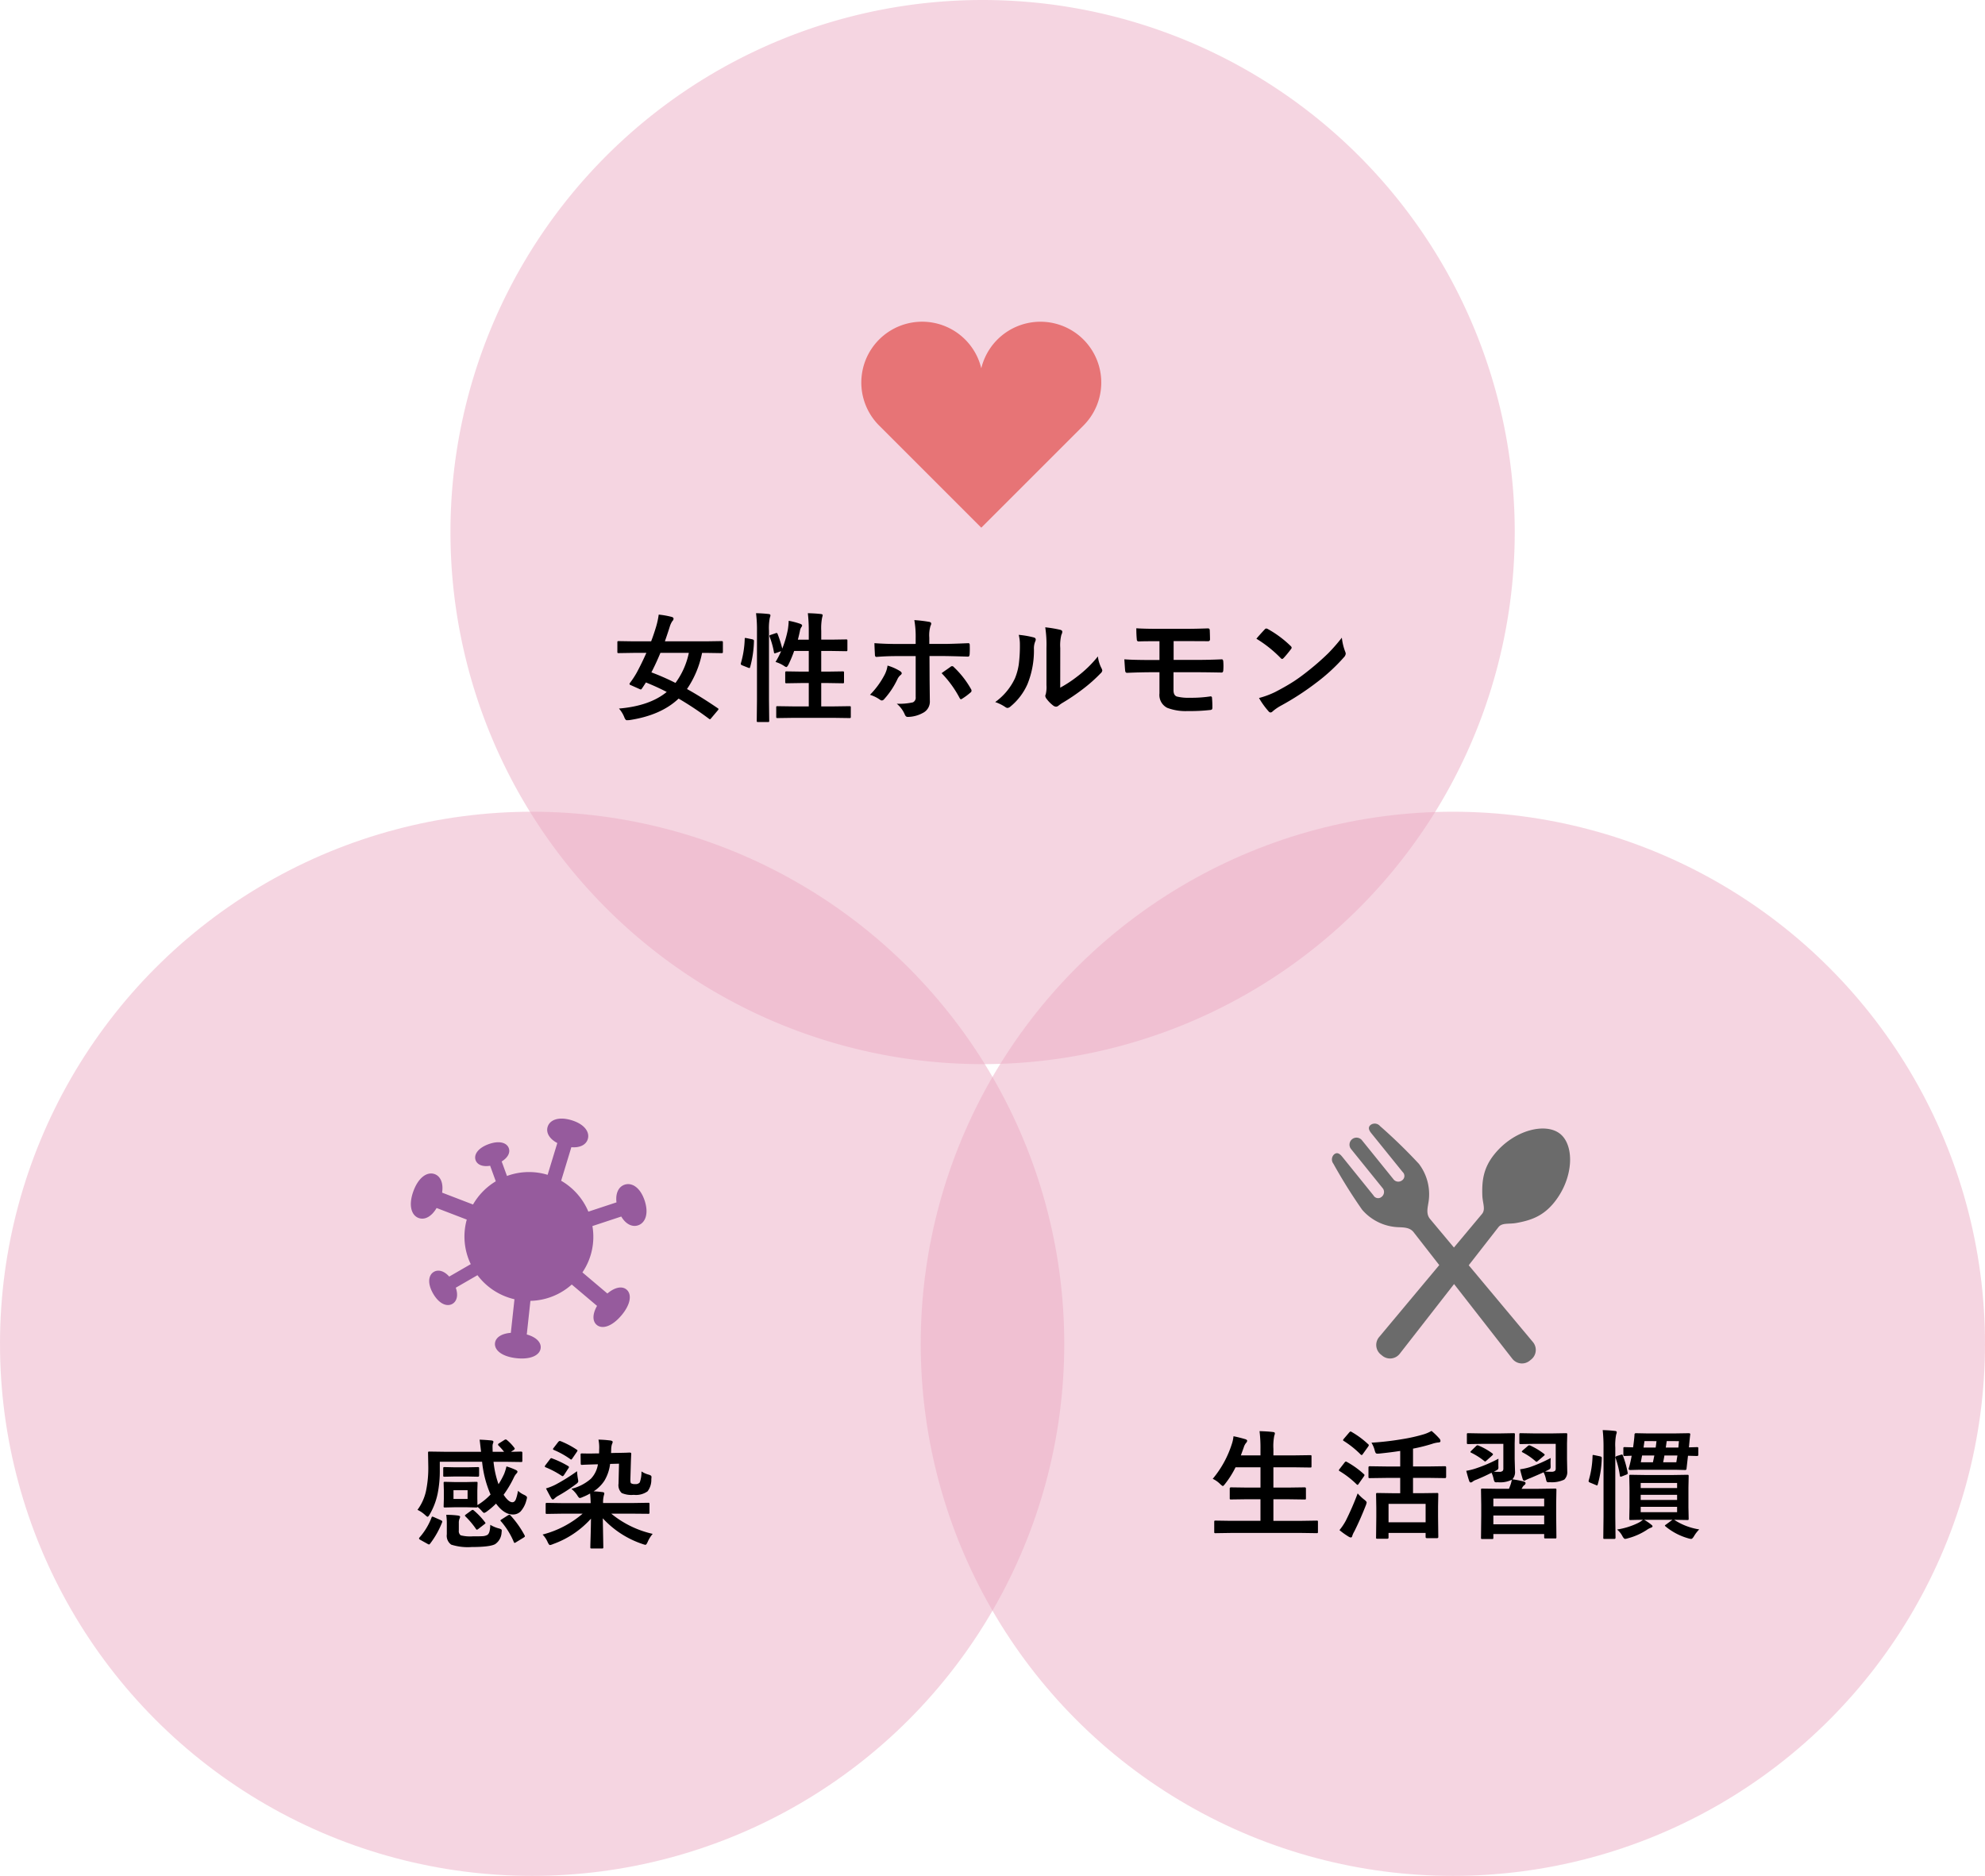 <svg xmlns="http://www.w3.org/2000/svg" width="401" height="379" viewBox="0 0 401 379">
  <g id="woman_reason_item01" transform="translate(-484 -2667)">
    <path id="パス_45" data-name="パス 45" d="M107.5,0A107.5,107.5,0,1,1,0,107.5,107.5,107.5,0,0,1,107.5,0Z" transform="translate(575 2667)" fill="#edadc5" opacity="0.5"/>
    <g id="グループ_56" data-name="グループ 56" transform="translate(0 9)">
      <g id="ハートのアイコン素材_1" data-name="ハートのアイコン素材 1" transform="translate(658 2723)">
        <path id="パス_43" data-name="パス 43" d="M44.87,39.821a12.292,12.292,0,0,0-20.638,5.812A12.288,12.288,0,1,0,3.6,57.2L24.232,77.834,44.87,57.2A12.286,12.286,0,0,0,44.87,39.821Z" transform="translate(0.002 -36.221)" fill="#e77476"/>
      </g>
      <path id="パス_691" data-name="パス 691" d="M-73.959-.844q6.211-.527,9.645-3.352-1.91-1-4.2-1.922-.492.773-.8,1.219-.141.2-.234.2a.825.825,0,0,1-.27-.094l-1.734-.773q-.281-.105-.281-.234a.451.451,0,0,1,.094-.223,18,18,0,0,0,1.371-2.086q1.02-1.9,1.945-3.984h-2.59l-3,.047q-.2,0-.234-.047a.4.4,0,0,1-.035-.211v-1.887a.4.4,0,0,1,.047-.246.437.437,0,0,1,.223-.035l3,.047h3.551q.527-1.359,1.031-3.047a16.342,16.342,0,0,0,.5-2.355,17.555,17.555,0,0,1,2.59.457q.41.094.41.41a.863.863,0,0,1-.27.48,4.391,4.391,0,0,0-.5,1.1q-.363,1.172-.984,2.953h8.426l3-.047q.211,0,.246.059a.344.344,0,0,1,.047.223V-12.3q0,.188-.059.223a.473.473,0,0,1-.234.035l-3-.047h-.914a19.588,19.588,0,0,1-3.047,7.3Q-57.495-3.293-54-.914q.152.105.152.176a.685.685,0,0,1-.164.281l-1.277,1.512q-.187.258-.293.258a.375.375,0,0,1-.211-.105,64.283,64.283,0,0,0-6.117-4.066Q-65.475.527-71.85,1.488q-.246.023-.527.023T-72.9.867A5.9,5.9,0,0,0-73.959-.844Zm6.551-7.312a48.088,48.088,0,0,1,4.863,2.133,15.487,15.487,0,0,0,2.7-6.07h-5.742Q-66.448-10.008-67.409-8.156Zm25.077-7.9a.619.619,0,0,1,.211-.059q.129,0,.211.2a24.279,24.279,0,0,1,.938,2.953,21.125,21.125,0,0,0,1.137-3.891,14.815,14.815,0,0,0,.164-1.723,15.42,15.42,0,0,1,2.3.6q.41.152.41.34a.54.54,0,0,1-.141.328,1.735,1.735,0,0,0-.293.75q-.187.891-.422,1.793h2.2v-1.723a30.891,30.891,0,0,0-.187-3.621q1.523.035,2.613.164.387.035.387.246a4.593,4.593,0,0,1-.117.48,11.268,11.268,0,0,0-.176,2.66v1.793h2.016l3-.047a.371.371,0,0,1,.234.047.437.437,0,0,1,.035.223v1.852q0,.188-.059.223a.366.366,0,0,1-.211.035l-3-.047H-33.1v4.172h1.3l3.047-.047q.188,0,.223.047a.437.437,0,0,1,.035.223v1.863a.381.381,0,0,1-.041.229.352.352,0,0,1-.217.041L-31.8-6h-1.3v4.723h2.426l3.281-.047q.2,0,.234.047a.4.4,0,0,1,.035.211V.785a.427.427,0,0,1-.047.258.437.437,0,0,1-.223.035l-3.281-.047H-38.64l-3.293.047q-.187,0-.223-.059a.473.473,0,0,1-.035-.234V-1.066a.352.352,0,0,1,.041-.217.352.352,0,0,1,.217-.041l3.293.047h3.023V-6h-1.441l-3.047.047q-.187,0-.223-.047a.344.344,0,0,1-.047-.223V-8.086q0-.2.059-.234a.366.366,0,0,1,.211-.035l3.047.047h1.441V-12.48H-38.57a25.089,25.089,0,0,1-1.148,2.754q-.27.5-.434.5a1.379,1.379,0,0,1-.457-.234,6.508,6.508,0,0,0-1.723-.8,15.773,15.773,0,0,0,1.125-2.18l-1.008.363A1.151,1.151,0,0,1-42.5-12q-.117,0-.152-.223a16.018,16.018,0,0,0-.867-3.117.746.746,0,0,1-.047-.2q0-.117.293-.2Zm-3.937-4.055q1.441.035,2.52.164.387.035.387.27a1.261,1.261,0,0,1-.117.457,10.8,10.8,0,0,0-.176,2.66V-2.613l.047,4.2a.427.427,0,0,1-.047.258.437.437,0,0,1-.223.035h-1.98q-.2,0-.234-.059a.473.473,0,0,1-.035-.234l.047-4.172v-13.9A27.056,27.056,0,0,0-46.269-20.109Zm-1.9,5.039,1.125.234q.352.082.352.293v.094a21.7,21.7,0,0,1-.773,5.25q-.059.176-.141.176a1.469,1.469,0,0,1-.246-.07l-1.207-.48q-.293-.117-.293-.3a.68.68,0,0,1,.035-.176,19.665,19.665,0,0,0,.762-4.863q0-.2.105-.2A2.339,2.339,0,0,1-48.168-15.07ZM-14.021-13.9v-1.125a19.421,19.421,0,0,0-.27-3.691,27.956,27.956,0,0,1,2.977.352q.434.07.434.363a.9.9,0,0,1-.141.434,6.694,6.694,0,0,0-.246,2.391V-13.9h2.953q1.371,0,4.9-.152h.047q.27,0,.27.387.012.434.012.773,0,.586-.035,1.1-.047.492-.34.457-3.738-.117-4.945-.117h-2.824l.023,4.852.047,4.172A2.554,2.554,0,0,1-12.579.047a6.535,6.535,0,0,1-3.07.8q-.375,0-.574-.5a5.756,5.756,0,0,0-1.617-2.168,12.445,12.445,0,0,0,3.27-.281,1.031,1.031,0,0,0,.551-1.055v-8.285h-3.773q-2.168,0-4.148.164-.316,0-.316-.48-.094-1.723-.094-2.3,2.133.164,4.512.164ZM-19.7-9.527a10.294,10.294,0,0,1,2.5,1.1q.363.234.363.457,0,.188-.27.387a2.333,2.333,0,0,0-.6.809,16.317,16.317,0,0,1-2.66,4.008.7.7,0,0,1-.48.293.741.741,0,0,1-.363-.141,7.1,7.1,0,0,0-2.039-1.008,16.774,16.774,0,0,0,2.906-3.961A5.769,5.769,0,0,0-19.7-9.527ZM-8.782-7.992q.34-.258,1.008-.715.551-.387.82-.586a.467.467,0,0,1,.3-.117.487.487,0,0,1,.363.211A18.6,18.6,0,0,1-2.853-4.8a.647.647,0,0,1,.117.363.462.462,0,0,1-.234.375A12.636,12.636,0,0,1-4.587-2.859a1.028,1.028,0,0,1-.281.141q-.129,0-.27-.246A21.6,21.6,0,0,0-8.782-7.992Zm23.963,2.93A25.057,25.057,0,0,0,18.591-7.3a23.177,23.177,0,0,0,4.2-4.078,6.789,6.789,0,0,0,.75,2.426,1.821,1.821,0,0,1,.141.41.953.953,0,0,1-.363.6,30.722,30.722,0,0,1-3.551,3.152A42.548,42.548,0,0,1,15.5-1.91q-.34.223-.691.5a.777.777,0,0,1-.492.188,1.089,1.089,0,0,1-.5-.187,6.751,6.751,0,0,1-1.441-1.465,1.072,1.072,0,0,1-.211-.5.81.81,0,0,1,.094-.363,6.22,6.22,0,0,0,.141-1.828v-7.512a23.1,23.1,0,0,0-.246-4.184,25.372,25.372,0,0,1,3.012.5q.434.105.434.41a1.526,1.526,0,0,1-.187.609,8.671,8.671,0,0,0-.223,2.66ZM6.8-15.738a18.882,18.882,0,0,1,3.047.527q.387.105.387.434a.843.843,0,0,1-.07.3,3.657,3.657,0,0,0-.293,1.629,18.073,18.073,0,0,1-1.3,7.055,12.2,12.2,0,0,1-3.41,4.512,1.125,1.125,0,0,1-.621.316.857.857,0,0,1-.457-.187A8.555,8.555,0,0,0,2.044-2.156,12.344,12.344,0,0,0,6.029-6.937,11.85,11.85,0,0,0,6.8-9.715a28.815,28.815,0,0,0,.234-4.008A7.935,7.935,0,0,0,6.8-15.738ZM38.09-14.473v3.8h4.465q2.7,0,5.273-.117.258,0,.293.434t.035.9q0,.457-.035.9t-.328.434h-.129q-3.258-.059-5.109-.059H38.066v3.621q0,1.02.645,1.277a9.372,9.372,0,0,0,2.613.258,25.625,25.625,0,0,0,4.23-.281q.293,0,.293.352a18.961,18.961,0,0,1,.07,1.9.547.547,0,0,1-.117.41.765.765,0,0,1-.363.094,35.641,35.641,0,0,1-4.465.211,10.445,10.445,0,0,1-4.16-.645,2.9,2.9,0,0,1-1.582-2.93V-8.18H33.7q-2.215,0-4.992.117-.375.023-.41-.457-.035-.223-.164-2.273,1.758.141,5.59.141H35.23v-3.8q-3.34,0-4.172.047-.41,0-.41-.434-.094-.961-.094-2.227,1.441.117,4.9.117h4.84q2.145,0,4.734-.094.363,0,.363.41.047,1.148.047,1.77a.357.357,0,0,1-.4.41h-.105l-4.641-.023Zm16.721-.48q.6-.727,1.676-1.875a.436.436,0,0,1,.34-.187.754.754,0,0,1,.316.117,21.623,21.623,0,0,1,4.582,3.41.577.577,0,0,1,.211.34.523.523,0,0,1-.141.3q-.785,1.043-1.488,1.8-.2.188-.293.188a.512.512,0,0,1-.3-.187A24.735,24.735,0,0,0,54.811-14.953Zm.527,11.977a17.622,17.622,0,0,0,3.246-1.2Q60.9-5.379,62.44-6.387q1.348-.879,3.047-2.25a50.8,50.8,0,0,0,3.832-3.375,36.291,36.291,0,0,0,2.754-3.152,11.245,11.245,0,0,0,.668,2.8,1.261,1.261,0,0,1,.117.457,1.312,1.312,0,0,1-.387.727,36.984,36.984,0,0,1-5.52,5.086,55.3,55.3,0,0,1-7.242,4.7A9.4,9.4,0,0,0,58.1-.281a.686.686,0,0,1-.434.234A.6.6,0,0,1,57.26-.3,15.826,15.826,0,0,1,55.338-2.977Z" transform="translate(683 2802)"/>
    </g>
    <g id="グループ_59" data-name="グループ 59">
      <circle id="楕円形_34" data-name="楕円形 34" cx="107.5" cy="107.5" r="107.5" transform="translate(484 2831)" fill="#edadc5" opacity="0.5"/>
      <g id="グループ_57" data-name="グループ 57" transform="translate(1 1)">
        <g id="ウィルスの無料アイコン1" transform="translate(566 2892)">
          <path id="パス_42" data-name="パス 42" d="M51.8,16.571c-.868-2.63-2.558-3.708-4.043-3.218-1.2.4-1.88,1.7-1.647,3.573L40.431,18.8a13.06,13.06,0,0,0-5.5-6.243L36.992,5.78c1.769.154,2.979-.511,3.321-1.635.434-1.423-.672-3.022-3.272-3.814S32.631.249,32.2,1.671c-.35,1.15.321,2.407,1.955,3.268l-1.958,6.423a12.9,12.9,0,0,0-8.21.23L22.917,8.659c1.27-.776,1.759-1.8,1.438-2.682-.407-1.12-1.941-1.591-4.087-.809s-3.02,2.127-2.612,3.247c.329.9,1.4,1.372,2.928,1.112l1.143,3.142a13.067,13.067,0,0,0-4.6,4.691l-6.247-2.4c.293-1.949-.326-3.316-1.5-3.741-1.483-.54-3.265.615-4.3,3.456s-.412,4.872,1.071,5.412c1.2.437,2.583-.254,3.62-2.023l6.093,2.343a12.821,12.821,0,0,0,.806,9L12.321,31.92c-1.042-1.165-2.21-1.47-3.093-.96-1.119.646-1.356,2.334-.158,4.406s2.776,2.712,3.895,2.066c.9-.522,1.216-1.729.679-3.263l4.382-2.53A13.009,13.009,0,0,0,25.5,36.5l-.735,6.788c-1.927.144-3.076.965-3.2,2.075-.152,1.407,1.383,2.726,4.339,3.046s4.738-.639,4.891-2.046c.123-1.135-.872-2.205-2.809-2.747l.736-6.792a12.954,12.954,0,0,0,8.353-3.3l5.107,4.318c-.966,1.688-.928,3.108-.07,3.833,1.087.918,3.051.382,4.983-1.9s2.134-4.311,1.048-5.229c-.877-.742-2.329-.516-3.872.795l-5.044-4.266a12.8,12.8,0,0,0,2.018-9.361l5.829-1.925c.923,1.56,2.216,2.166,3.389,1.779C51.952,21.072,52.668,19.2,51.8,16.571Z" transform="translate(-4.57 -0.001)" fill="#965b9d"/>
        </g>
        <path id="パス_689" data-name="パス 689" d="M-5.6-20.062A8.829,8.829,0,0,1-4.107-18.5a.347.347,0,0,1,.094.2q0,.094-.211.258l-.551.363,2.039-.047q.258,0,.258.234v1.617q0,.188-.047.223a.4.4,0,0,1-.211.035l-3.223-.047H-8.3a19.445,19.445,0,0,0,1.008,4.535,15.845,15.845,0,0,0,1.148-2.109,11.009,11.009,0,0,0,.457-1.488,12.271,12.271,0,0,1,1.934.738q.293.152.293.34a.616.616,0,0,1-.211.363,3.1,3.1,0,0,0-.48.715A21.488,21.488,0,0,1-6.263-9q1,1.512,1.77,1.512.457,0,.715-.621A9.467,9.467,0,0,0-3.357-9.8a4.434,4.434,0,0,0,1.2.8q.621.293.621.551a2.431,2.431,0,0,1-.117.527,5.371,5.371,0,0,1-1.184,2.3,2.19,2.19,0,0,1-1.582.609q-1.746,0-3.375-2.2a15,15,0,0,1-1.828,1.57,1.855,1.855,0,0,1-.574.316q-.141,0-.527-.457a7.7,7.7,0,0,0-.8-.762q-.023.117-.258.117l-2.039-.047h-2.262l-2.039.047q-.187,0-.223-.047A.437.437,0,0,1-18.38-6.7l.047-1.523V-9.82l-.047-1.535q0-.187.047-.223a.4.4,0,0,1,.211-.035l2.039.047h2.262l2.027-.047q.2,0,.234.047a.4.4,0,0,1,.035.211l-.047,1.535v1.594l.023,1.313A12.4,12.4,0,0,0-8.9-9.047a22.292,22.292,0,0,1-1.711-6.621h-8.543v1.605a23.17,23.17,0,0,1-.434,4.828,13.937,13.937,0,0,1-1.605,4.2q-.27.48-.434.48-.105,0-.5-.363a6.017,6.017,0,0,0-1.535-1.031,10.046,10.046,0,0,0,1.723-3.82,22.844,22.844,0,0,0,.457-5.1l-.047-2.625q0-.164.059-.2a.473.473,0,0,1,.234-.035l3.234.047h7.184q-.258-2.285-.293-2.449,1.1.035,2.426.164.363.047.363.27a1.331,1.331,0,0,1-.129.434,2.477,2.477,0,0,0-.047.574q0,.117.023,1.008h2.309a14.469,14.469,0,0,0-1.1-1.242.278.278,0,0,1-.117-.223q0-.141.188-.234l1.1-.7a.577.577,0,0,1,.258-.094A.412.412,0,0,1-5.6-20.062ZM-13.54-8.156V-9.914h-2.848v1.758ZM-8.958-2.93A6.5,6.5,0,0,0-7.224-2.2a1.7,1.7,0,0,1,.48.188.321.321,0,0,1,.105.27q0,.082-.035.375A2.991,2.991,0,0,1-7.986.984q-1.066.574-4.711.574a11.031,11.031,0,0,1-4.148-.48,2.19,2.19,0,0,1-.891-2.086V-3.117a11.527,11.527,0,0,0-.117-1.828,17.863,17.863,0,0,1,2.367.141q.434.082.434.223a1,1,0,0,1-.117.41,2.144,2.144,0,0,0-.141.855v1.535a1.066,1.066,0,0,0,.375.973A7.788,7.788,0,0,0-12.509-.6q1.652,0,2.027-.035a2.194,2.194,0,0,0,.9-.234Q-8.993-1.172-8.958-2.93Zm-2.5-11.66q.176,0,.211.047a.555.555,0,0,1,.035.246v1.383q0,.27-.246.27l-2.156-.047H-16.06l-2.133.047a.371.371,0,0,1-.234-.047.437.437,0,0,1-.035-.223V-14.3q0-.211.059-.258a.366.366,0,0,1,.211-.035l2.133.047h2.449Zm6.586,9.762A19.744,19.744,0,0,1-2.033-.82a.631.631,0,0,1,.07.211q0,.105-.27.27L-3.72.574a.875.875,0,0,1-.328.152Q-4.13.727-4.2.551A15.314,15.314,0,0,0-6.767-3.6Q-6.9-3.727-6.9-3.8q0-.094.246-.234l1.277-.82a1.128,1.128,0,0,1,.281-.117Q-5.021-4.969-4.868-4.828Zm-15.961.457q.07-.211.176-.211a1.132,1.132,0,0,1,.3.094l1.406.621q.3.141.3.27a.682.682,0,0,1-.035.164A17.6,17.6,0,0,1-21.122.891q-.117.152-.211.152A.67.67,0,0,1-21.6.938L-23.115.094q-.234-.141-.234-.258a.4.4,0,0,1,.094-.2A13.245,13.245,0,0,0-20.829-4.371Zm8.543-1.465a14.463,14.463,0,0,1,2.262,2.379.383.383,0,0,1,.105.188q0,.07-.188.2l-1.242.961a.631.631,0,0,1-.316.164q-.094,0-.187-.164a17.019,17.019,0,0,0-2.1-2.5q-.129-.141-.129-.187,0-.07.234-.246l1.055-.773a.537.537,0,0,1,.281-.129A.424.424,0,0,1-12.286-5.836ZM5.572-5.18l-3.047.047a.427.427,0,0,1-.258-.047.4.4,0,0,1-.035-.211V-7.1q0-.187.059-.223a.473.473,0,0,1,.234-.035l3.047.047h5.754q-.035-1.113-.117-1.945A10.878,10.878,0,0,1,9.7-8.531a1.812,1.812,0,0,1-.574.188q-.187,0-.527-.574A5.719,5.719,0,0,0,7.423-10.2a9.3,9.3,0,0,0,3.949-2.039,5.431,5.431,0,0,0,1.418-2.906h-.422q-2.426.07-2.766.105H9.5q-.187,0-.187-.27l-.023-1.77q0-.2.059-.234a.473.473,0,0,1,.234-.035l1.266.023q.645,0,1.488-.023h.68q.023-.27.023-.844.012-.223.012-.4a7.987,7.987,0,0,0-.152-1.547,22.894,22.894,0,0,1,2.414.176q.457.07.457.3a1.644,1.644,0,0,1-.164.5,4.366,4.366,0,0,0-.141,1.16l-.023.574.809-.023q1.406-.012,2.367-.047.211-.012.492-.023h.141q.27,0,.27.258-.047.691-.094,2.355l-.082,2.836q0,.645.129.75a1.481,1.481,0,0,0,.855.164,1.023,1.023,0,0,0,.914-.34,6.111,6.111,0,0,0,.34-2.215,4.964,4.964,0,0,0,1.395.633,1.691,1.691,0,0,1,.527.223.389.389,0,0,1,.105.3q0,.094-.035.422a3.827,3.827,0,0,1-.75,2.438,4.028,4.028,0,0,1-2.8.715,4.883,4.883,0,0,1-2.426-.363,2.163,2.163,0,0,1-.645-1.9l.094-4.031-1.8.047a8.6,8.6,0,0,1-1.16,3.41,7.338,7.338,0,0,1-2.168,2.133q.891.035,1.793.152.363.035.363.258a1.157,1.157,0,0,1-.07.352,2.781,2.781,0,0,0-.07.293,5.291,5.291,0,0,0-.105,1.3H19.9l3.047-.047q.188,0,.223.047a.4.4,0,0,1,.035.211v1.711a.352.352,0,0,1-.041.217.352.352,0,0,1-.217.041L19.9-5.18H15.486A20.08,20.08,0,0,0,23.853-1.1,6.444,6.444,0,0,0,22.845.516q-.258.6-.469.6A3.619,3.619,0,0,1,21.79.949a19.125,19.125,0,0,1-8.016-5.191l.105,5.836q0,.187-.047.223a.437.437,0,0,1-.223.035H11.525q-.2,0-.234-.047a.4.4,0,0,1-.035-.211q0-.176.023-1.02.082-2.566.105-4.746A18.769,18.769,0,0,1,3.7.973a2.152,2.152,0,0,1-.6.188q-.187,0-.457-.574A5.113,5.113,0,0,0,1.611-.961,20.08,20.08,0,0,0,9.7-5.18Zm3-8.578a13.217,13.217,0,0,0,.164,1.465,4.258,4.258,0,0,1,.082.574q0,.27-.539.633A30.33,30.33,0,0,1,4.7-8.754a3.537,3.537,0,0,0-.668.5q-.223.211-.34.211-.164,0-.328-.258-.258-.422-1.066-1.98a11.222,11.222,0,0,0,1.922-.762A38.251,38.251,0,0,0,8.572-13.758Zm-3.316-6.07A17.521,17.521,0,0,1,8.5-18.117q.164.094.164.164a.718.718,0,0,1-.117.27l-.914,1.336q-.152.234-.246.234a.344.344,0,0,1-.187-.094,17.014,17.014,0,0,0-3.3-1.84q-.188-.082-.187-.176a.427.427,0,0,1,.105-.211l.938-1.219q.188-.211.316-.211A.692.692,0,0,1,5.255-19.828Zm-1.7,3.492A19.548,19.548,0,0,1,6.779-14.8q.164.129.164.211a.547.547,0,0,1-.152.293l-.855,1.313q-.164.223-.281.223a.372.372,0,0,1-.2-.082,18.125,18.125,0,0,0-3.211-1.7q-.187-.082-.187-.176a.545.545,0,0,1,.105-.234l.914-1.2q.176-.246.281-.246A.622.622,0,0,1,3.556-16.336Z" transform="translate(591 2977)"/>
      </g>
    </g>
    <g id="グループ_60" data-name="グループ 60">
      <circle id="楕円形_35" data-name="楕円形 35" cx="107.5" cy="107.5" r="107.5" transform="translate(670 2831)" fill="#edadc5" opacity="0.5"/>
      <g id="グループ_58" data-name="グループ 58" transform="translate(1 -1)">
        <g id="食事アイコン14" transform="translate(752.078 2895)">
          <path id="パス_44" data-name="パス 44" d="M48.028,2.09C45.1-.275,38.7,1.291,34.742,6.2c-2.27,2.811-2.538,5.433-2.442,8.317.05,1.557.7,2.8-.048,3.728l-5.688,6.807-4.848-5.8c-.746-.923-.509-2.042-.329-3.118a10.162,10.162,0,0,0-1.9-7.992A106.147,106.147,0,0,0,11.63.508,1.4,1.4,0,0,0,9.749.271c-.623.5-.35,1.1.141,1.706l6.3,7.8a1.078,1.078,0,0,1-.073,1.679,1.248,1.248,0,0,1-1.67-.078L7.95,3.335a1.415,1.415,0,0,0-2.2,1.777l6.494,8.044a1.244,1.244,0,0,1-.278,1.647,1.076,1.076,0,0,1-1.656-.282l-6.3-7.8c-.49-.609-1.016-1-1.639-.5a1.4,1.4,0,0,0-.163,1.889,106.341,106.341,0,0,0,5.8,9.288,10.162,10.162,0,0,0,7.409,3.548c1.09.051,2.234.054,2.979.978L23.6,28.6,11.445,43.148a2.476,2.476,0,0,0,.345,3.514l.316.256a2.472,2.472,0,0,0,3.506-.4L26.592,32.43,38.356,47.519a2.474,2.474,0,0,0,3.506.4l.316-.254a2.475,2.475,0,0,0,.344-3.514L29.554,28.631l6.012-7.711c.745-.924,2.1-.555,3.634-.834,2.839-.513,5.346-1.33,7.614-4.142C50.776,11.034,50.957,4.453,48.028,2.09Z" transform="translate(-1.926 -0.001)" fill="#6b6b6b"/>
        </g>
        <path id="パス_690" data-name="パス 690" d="M-45.39.715l-3.047.047a.371.371,0,0,1-.234-.047A.4.4,0,0,1-48.707.5V-1.523q0-.187.059-.223a.366.366,0,0,1,.211-.035l3.047.047h6.023V-6.094H-42l-3.316.047q-.187,0-.223-.047a.4.4,0,0,1-.035-.211V-8.262q0-.234.258-.234L-42-8.449h2.637v-4.1h-5.039A18.712,18.712,0,0,1-46.515-9.2q-.328.434-.457.434-.105,0-.527-.387a5.181,5.181,0,0,0-1.512-1.066,20.741,20.741,0,0,0,3.855-7.02,7.006,7.006,0,0,0,.34-1.582q.855.152,2.332.574.434.117.434.363a.8.8,0,0,1-.246.434,2.685,2.685,0,0,0-.457.914l-.574,1.582h3.961v-1.254a28.11,28.11,0,0,0-.187-3.645q1.676.047,2.707.176.387.035.387.258a1.292,1.292,0,0,1-.117.48,10.8,10.8,0,0,0-.176,2.66v1.324h4.125L-29.336-15q.211,0,.246.047a.4.4,0,0,1,.035.211v1.98q0,.188-.047.223a.473.473,0,0,1-.234.035l-3.293-.047h-4.125v4.1h3l3.316-.047q.258,0,.258.234V-6.3a.352.352,0,0,1-.041.217.352.352,0,0,1-.217.041l-3.316-.047h-3v4.359h5.684l3.047-.047q.2,0,.234.047a.4.4,0,0,1,.035.211V.5a.352.352,0,0,1-.041.217.381.381,0,0,1-.229.041L-31.07.715Zm31.44-11.121-3.34.047q-.187,0-.223-.047a.4.4,0,0,1-.035-.211v-1.91q0-.234.258-.234l3.34.047h2.813v-3.141q-1.8.281-4.16.527-.281.023-.422.023a.441.441,0,0,1-.375-.141,2.3,2.3,0,0,1-.187-.492,5.521,5.521,0,0,0-.668-1.582,57.928,57.928,0,0,0,6.211-.715,33.75,33.75,0,0,0,4.371-.984A7.349,7.349,0,0,0-4.81-19.9a14.337,14.337,0,0,1,1.594,1.547.749.749,0,0,1,.211.48q0,.27-.34.3a5.483,5.483,0,0,0-1.289.27,33.588,33.588,0,0,1-3.914.984v3.6h3.141l3.316-.047a.207.207,0,0,1,.234.234v1.91q0,.258-.234.258l-3.316-.047H-8.548v3.094h1.723L-3.7-7.359q.188,0,.223.047a.4.4,0,0,1,.035.211l-.047,2.4v2.156l.047,4.078q0,.234-.258.234H-5.736q-.27,0-.27-.234V.715h-7.488v.938q0,.234-.258.234H-15.72a.427.427,0,0,1-.258-.047.306.306,0,0,1-.035-.187l.047-4.125V-4.359L-16.013-7.1q0-.187.059-.223a.473.473,0,0,1,.234-.035l3.117.047h1.465v-3.094Zm.457,5.25v3.715h7.488V-5.156Zm-9.914,5.3a12.056,12.056,0,0,0,1.277-1.9,57.123,57.123,0,0,0,2.4-5.52,9.217,9.217,0,0,0,1.289,1.23q.527.4.527.6a2.511,2.511,0,0,1-.164.574q-1.1,2.824-2.332,5.285a4.22,4.22,0,0,0-.41.9q-.07.316-.3.316a1.043,1.043,0,0,1-.434-.164A14.506,14.506,0,0,1-23.407.141Zm2.449-19.84a18.017,18.017,0,0,1,3.34,2.473.283.283,0,0,1,.141.211.8.8,0,0,1-.141.293L-18.7-15.211q-.129.188-.223.188a.478.478,0,0,1-.211-.117,18.942,18.942,0,0,0-3.387-2.719q-.164-.094-.164-.164a.657.657,0,0,1,.164-.293l1.1-1.289q.164-.176.258-.176A.424.424,0,0,1-20.958-19.7Zm-.937,6.07a17.841,17.841,0,0,1,3.41,2.449q.141.141.141.188a.8.8,0,0,1-.141.293l-1.078,1.535Q-19.669-9-19.751-9t-.223-.141a18.475,18.475,0,0,0-3.387-2.625q-.164-.094-.164-.164a.516.516,0,0,1,.141-.281l1.008-1.3q.164-.2.27-.2A.487.487,0,0,1-21.9-13.629Zm30.608-.656q-.023.34-.023,1.441.012.211.012.3a.6.6,0,0,1-.141.457,5.112,5.112,0,0,1-.539.3L7.8-11.66q.41.023,1.078.023a.973.973,0,0,0,.68-.176.733.733,0,0,0,.141-.5v-4.969H5.279L2.6-17.238q-.187,0-.234-.059a.437.437,0,0,1-.035-.223V-19.16a.4.4,0,0,1,.047-.246.437.437,0,0,1,.223-.035l2.684.047h3.75l2.73-.047q.2,0,.234.059a.473.473,0,0,1,.035.234l-.047,1.77v3.141l.07,2.484a2.171,2.171,0,0,1-.527,1.629,20.887,20.887,0,0,1,2.344.457q.316.117.316.316a.543.543,0,0,1-.258.41,1.246,1.246,0,0,0-.387.469l-.164.27h3.445L20.15-8.25q.2,0,.234.059a.473.473,0,0,1,.035.234l-.047,2.672v2.473l.047,4.371a.371.371,0,0,1-.047.234.4.4,0,0,1-.211.035H18.24q-.211,0-.246-.047a.344.344,0,0,1-.047-.223V.938H7.681v.738q0,.2-.047.234a.437.437,0,0,1-.223.035H5.443q-.188,0-.223-.047a.437.437,0,0,1-.035-.223l.047-4.441v-2.18L5.185-7.957a.427.427,0,0,1,.047-.258.4.4,0,0,1,.211-.035l3.34.047h2.051q.047-.094.188-.48a6.315,6.315,0,0,0,.387-1.348,5.335,5.335,0,0,1-2.836.5q-.211.012-.27.012a.453.453,0,0,1-.4-.141,2.236,2.236,0,0,1-.176-.562,5.86,5.86,0,0,0-.41-1.23q-1.535.785-3.094,1.418a2.336,2.336,0,0,0-.738.387.635.635,0,0,1-.363.164q-.223,0-.316-.293-.211-.562-.6-2.062a12.692,12.692,0,0,0,1.852-.457A29.149,29.149,0,0,0,8.712-14.285ZM7.681-1.031H17.947V-2.812H7.681Zm0-5.2v1.57H17.947v-1.57Zm11.59-8.191q-.035.469-.035,1.008,0,.223.012.457,0,.2,0,.258a.661.661,0,0,1-.141.492,4.047,4.047,0,0,1-.551.3l-.434.211q.48.047,1.266.047a1.145,1.145,0,0,0,.738-.176.675.675,0,0,0,.152-.492v-4.969H15.884l-2.684.047q-.188,0-.234-.059a.437.437,0,0,1-.035-.223V-19.16q0-.2.059-.246a.366.366,0,0,1,.211-.035l2.684.047h3.7l2.754-.047q.2,0,.234.059a.473.473,0,0,1,.035.234l-.047,1.77v3.141l.047,2.473a2.115,2.115,0,0,1-.6,1.7,5.822,5.822,0,0,1-2.883.527q-.223.012-.281.012-.3,0-.387-.129a2.19,2.19,0,0,1-.152-.5,5.468,5.468,0,0,0-.48-1.383q-.844.387-2.684,1.172a8.1,8.1,0,0,0-.8.34,2.328,2.328,0,0,0-.234.129.384.384,0,0,1-.176.059q-.2,0-.3-.258-.34-1.09-.551-2.051a13.2,13.2,0,0,0,1.91-.41A30.418,30.418,0,0,0,19.271-14.426Zm-4.125-2.52a14.455,14.455,0,0,1,2.742,1.652q.164.129.164.2,0,.105-.176.234L16.7-13.852q-.223.188-.293.188a.344.344,0,0,1-.187-.094,12.656,12.656,0,0,0-2.613-1.793q-.176-.094-.176-.164t.176-.246l1.008-.867a.5.5,0,0,1,.316-.164A.744.744,0,0,1,15.146-16.945Zm-10.465,0a13.2,13.2,0,0,1,2.766,1.559q.164.129.164.223,0,.07-.176.234l-1.1.984q-.234.223-.3.223a.376.376,0,0,1-.2-.105A14.019,14.019,0,0,0,3.193-15.5q-.152-.07-.152-.141t.176-.246l.984-.961A.5.5,0,0,1,4.482-17,.532.532,0,0,1,4.681-16.945ZM49.269,0a7,7,0,0,0-1.055,1.371q-.328.551-.574.551a2.847,2.847,0,0,1-.574-.117A12.478,12.478,0,0,1,42.5-.574q-.164-.129-.164-.2t.223-.211l1.3-.961H38.137a9.928,9.928,0,0,1,1.441.984q.258.2.258.316,0,.188-.316.3a3.424,3.424,0,0,0-.855.457A13.02,13.02,0,0,1,34.844,1.8a2.371,2.371,0,0,1-.551.117q-.234,0-.551-.574A4.11,4.11,0,0,0,32.664.023,14.777,14.777,0,0,0,36.918-1.3a4.475,4.475,0,0,0,.973-.645q-1.066.012-1.91.035l-.586.012q-.187,0-.223-.047a.4.4,0,0,1-.035-.211l.047-2.332V-8.426l-.047-2.332A.4.4,0,0,1,35.183-11a.4.4,0,0,1,.211-.035l3.082.047H43.82l3.047-.047q.2,0,.234.059a.437.437,0,0,1,.035.223L47.09-8.426v3.938l.047,2.332a.352.352,0,0,1-.041.217.381.381,0,0,1-.229.041l-2.66-.047A12.685,12.685,0,0,0,49.269,0ZM44.8-3.48V-4.559H37.445V-3.48Zm0-5.906H37.445v1.031H44.8ZM37.445-5.953H44.8V-6.984H37.445ZM47.453-19.16q-.07.5-.152,1.383t-.117,1.2l1.641-.047q.187,0,.223.059a.438.438,0,0,1,.035.223v1.277q0,.234-.258.234L47-14.883l-.293,2.6q0,.281-.3.281l-1.945-.047H37.2L35.336-12q-.316,0-.316-.281a23.946,23.946,0,0,0,.6-2.6q-.5.012-1.02.035l-.375.012a.4.4,0,0,1-.246-.047.306.306,0,0,1-.035-.187v-1.277a.4.4,0,0,1,.047-.246.473.473,0,0,1,.234-.035l1.688.047q.234-1.664.281-2.566a.259.259,0,0,1,.293-.293l2.379.047h5.344l2.953-.047q.293,0,.293.211Zm-2.812,5.6.223-1.371H42.238q-.07.457-.258,1.371Zm-7.172,0h2.449L40.2-14.93H37.726Zm7.7-4.277H42.7l-.187,1.3h2.543Zm-7.148,1.3h2.449q.07-.434.164-1.3H38.207Zm-8.25-3.527q1.371.035,2.449.164.387.035.387.246a1.292,1.292,0,0,1-.117.48,10.8,10.8,0,0,0-.176,2.66V-2.566l.047,4.219q0,.27-.234.27h-1.98q-.187,0-.223-.047a.437.437,0,0,1-.035-.223l.047-4.2v-13.9A31.438,31.438,0,0,0,29.769-20.062ZM28.105-15l1.125.234q.352.082.352.293v.094a21.119,21.119,0,0,1-.82,5.309q-.059.188-.141.188a.766.766,0,0,1-.246-.094l-1.16-.48q-.293-.117-.293-.293a.692.692,0,0,1,.035-.187,19.107,19.107,0,0,0,.762-4.91q0-.2.105-.2A1.926,1.926,0,0,1,28.105-15Zm5.309-.07a.82.82,0,0,1,.234-.059q.094,0,.176.152a19.545,19.545,0,0,1,.984,3.48.987.987,0,0,1,.023.164q0,.152-.293.27l-.867.34a1.189,1.189,0,0,1-.281.082q-.105,0-.152-.223a17.827,17.827,0,0,0-.855-3.516.54.54,0,0,1-.047-.187q0-.141.3-.27Z" transform="translate(777 2977)"/>
      </g>
    </g>
  </g>
</svg>
